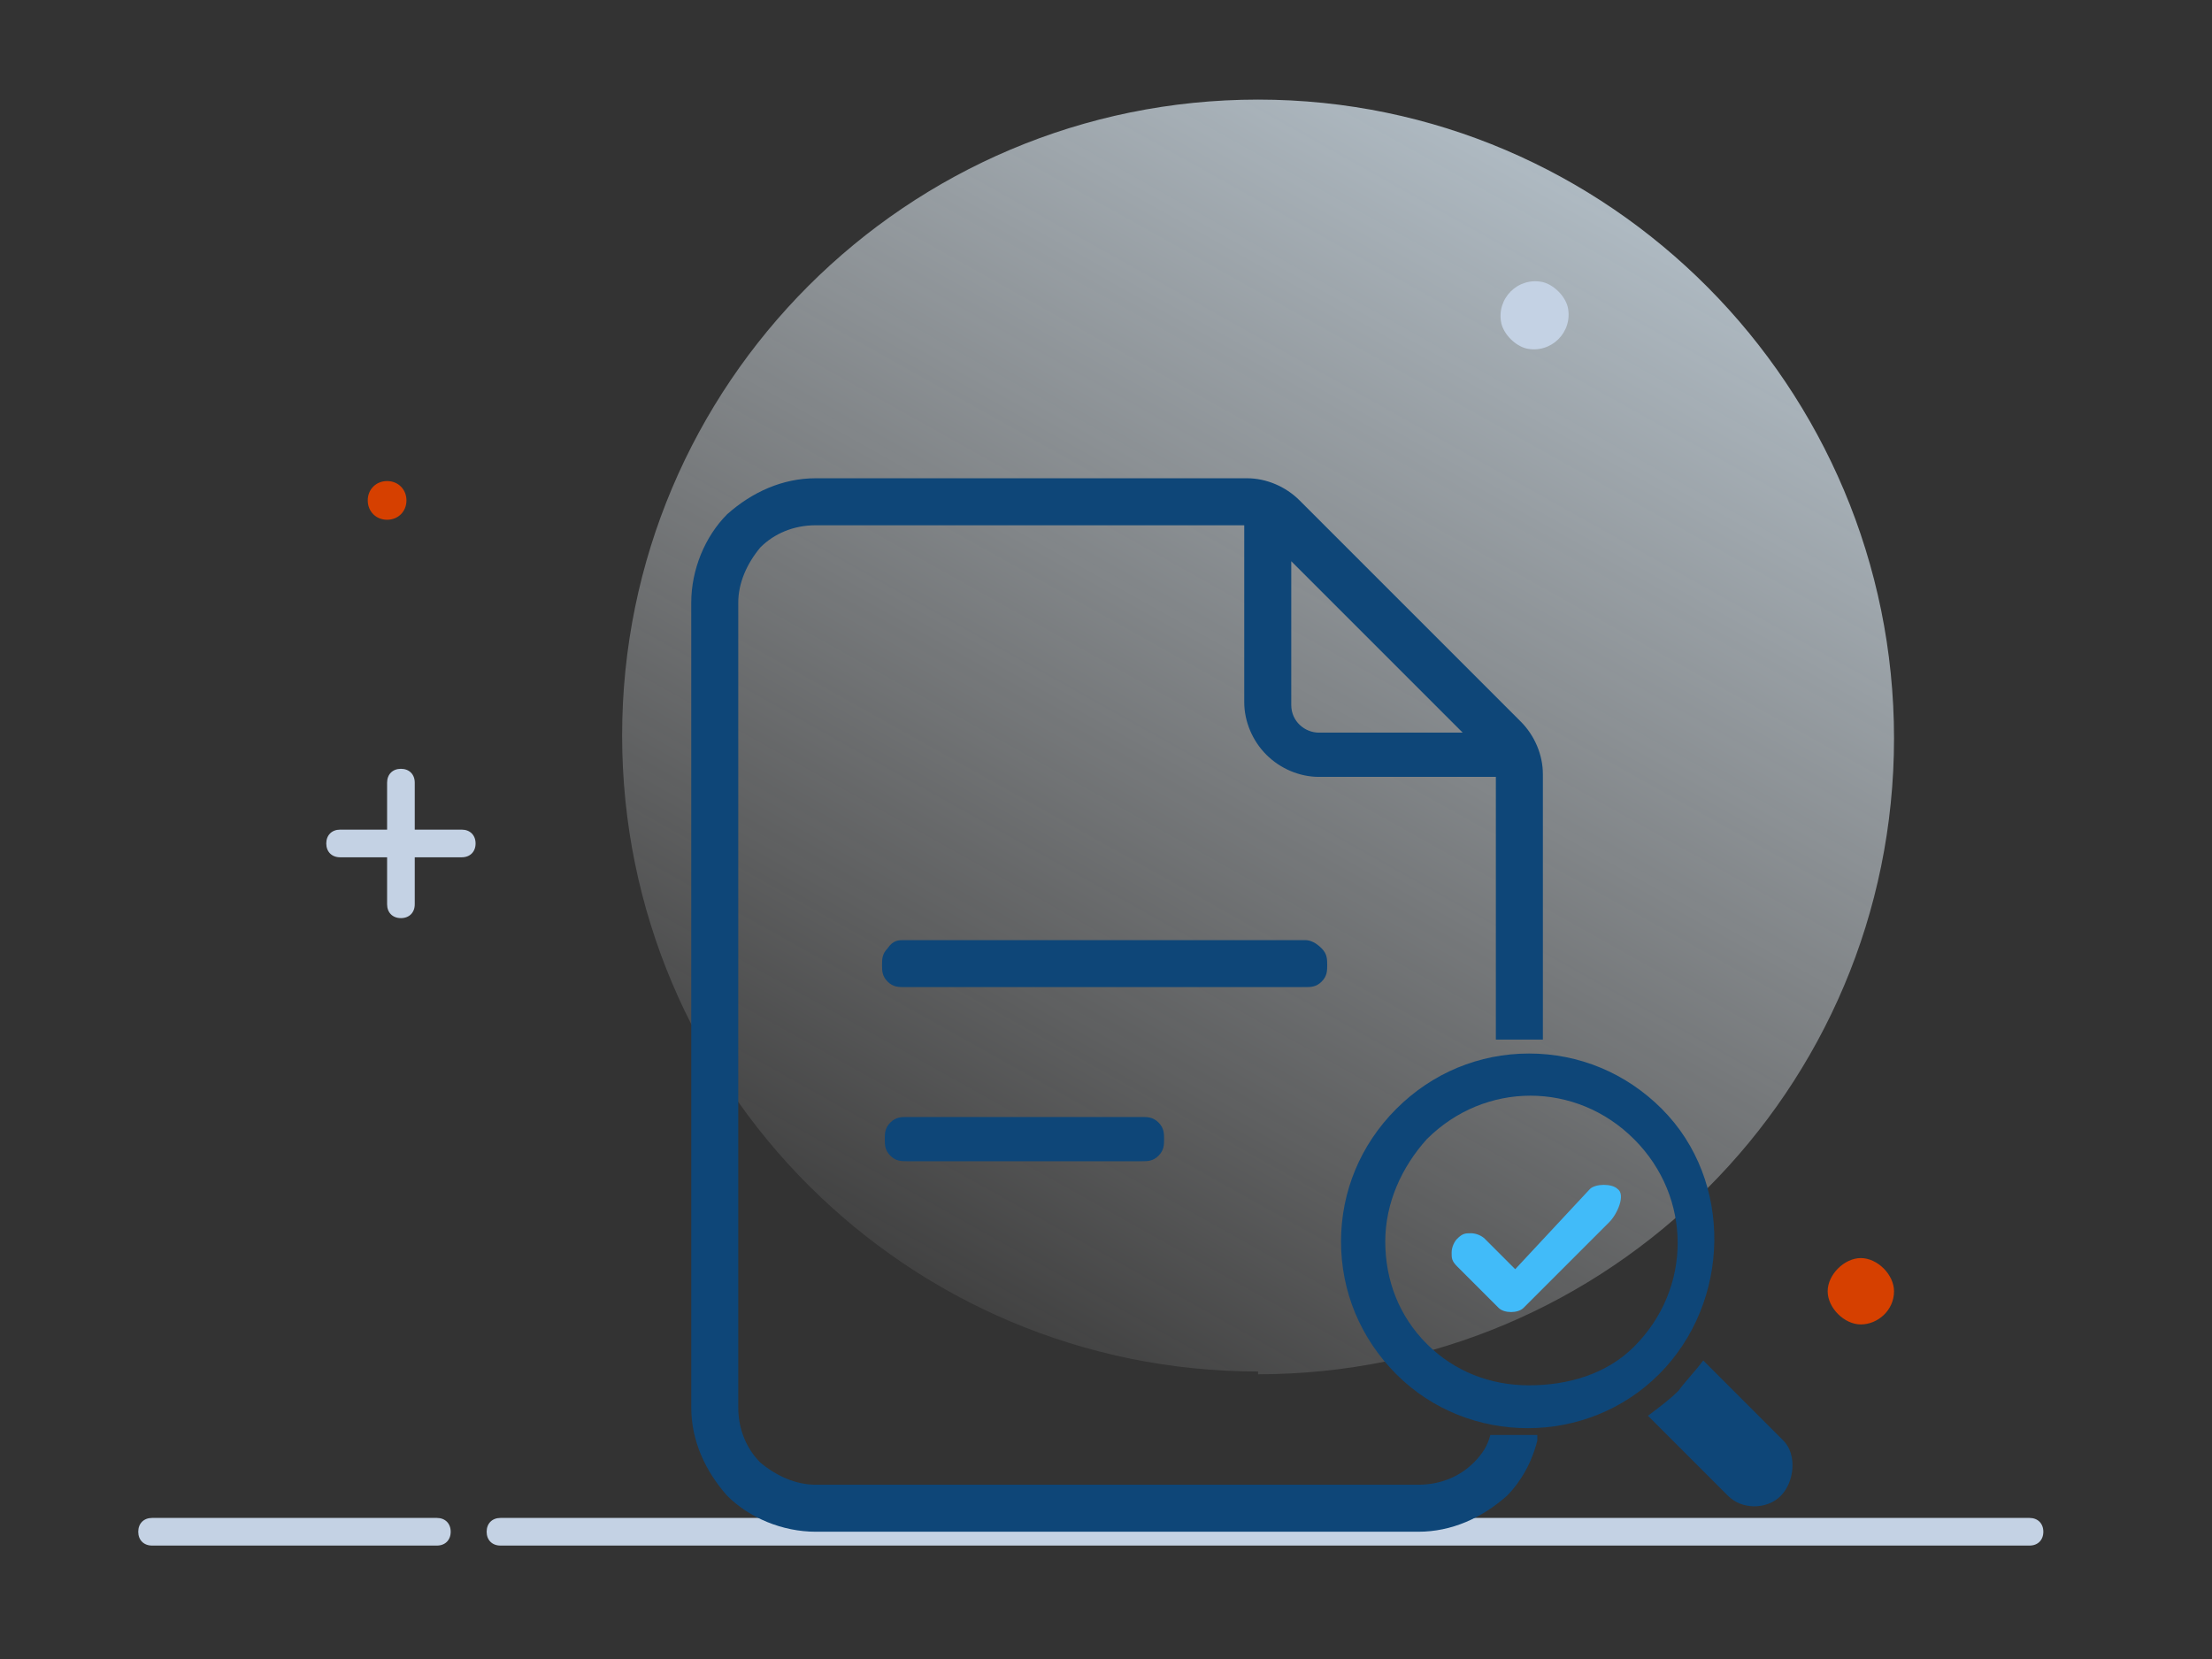 <svg width="80" height="60" viewBox="0 0 80 60" fill="none" xmlns="http://www.w3.org/2000/svg">
<rect x="0" y="0" width="80" height="60" fill="#333333" stroke="none"/>
<path d="M45.5 49.702C58.2 49.702 68.5 39.402 68.5 26.702C68.5 14.002 58.2 3.602 45.5 3.602C32.8 3.602 22.5 13.902 22.5 26.602C22.5 39.302 32.8 49.602 45.5 49.602V49.702Z" fill="url(#paint0_linear_25679_4339)"/>
<path d="M15.8 54.898H5.5C5.2 54.898 5 55.098 5 55.398C5 55.698 5.2 55.898 5.5 55.898H15.8C16.1 55.898 16.3 55.698 16.3 55.398C16.3 55.098 16.1 54.898 15.8 54.898Z" fill="#C4D2E4"/>
<path d="M73.4 54.898H18.1C17.8 54.898 17.6 55.098 17.6 55.398C17.6 55.698 17.8 55.898 18.1 55.898H73.4C73.7 55.898 73.9 55.698 73.9 55.398C73.9 55.098 73.7 54.898 73.4 54.898Z" fill="#C4D2E4"/>
<path d="M68.5 46.7C68.5 47.4 67.9 47.9 67.3 47.9C66.7 47.9 66.1 47.3 66.1 46.7C66.1 46.1 66.7 45.5 67.3 45.5C67.9 45.5 68.5 46.1 68.5 46.7Z" fill="#D64000"/>
<path d="M56.7 11.103C56.9 12.003 56.1 12.803 55.2 12.603C54.8 12.503 54.4 12.103 54.3 11.703C54.1 10.803 54.9 10.003 55.8 10.203C56.2 10.303 56.6 10.703 56.7 11.103Z" fill="#C4D2E4"/>
<path d="M14.7 18.098C14.7 18.498 14.4 18.798 14 18.798C13.6 18.798 13.3 18.498 13.3 18.098C13.3 17.698 13.6 17.398 14 17.398C14.4 17.398 14.7 17.698 14.7 18.098Z" fill="#D64000"/>
<path d="M16.7 30.005H15V28.305C15 28.005 14.8 27.805 14.5 27.805C14.2 27.805 14 28.005 14 28.305V30.005H12.3C12 30.005 11.8 30.205 11.8 30.505C11.8 30.805 12 31.005 12.3 31.005H14V32.705C14 33.005 14.2 33.205 14.5 33.205C14.8 33.205 15 33.005 15 32.705V31.005H16.7C17 31.005 17.2 30.805 17.2 30.505C17.2 30.205 17 30.005 16.7 30.005Z" fill="#C4D2E4"/>
<path d="M53.9 51.897C53.8 52.297 53.6 52.597 53.3 52.897C52.8 53.397 52.1 53.697 51.3 53.697H29.5C28.8 53.697 28.1 53.397 27.5 52.897C27 52.397 26.7 51.697 26.7 50.897V21.797C26.7 21.097 27 20.397 27.5 19.797C28 19.297 28.7 18.997 29.5 18.997H45V25.397C45 26.097 45.3 26.797 45.8 27.297C46.3 27.797 47 28.097 47.7 28.097H54.1V37.597H55.8V27.997C55.8 27.297 55.5 26.597 55 26.097L47 18.097C46.5 17.597 45.8 17.297 45.1 17.297H29.5C28.3 17.297 27.2 17.797 26.3 18.597C25.5 19.397 25 20.597 25 21.797V50.897C25 52.097 25.5 53.197 26.3 54.097C27.1 54.897 28.3 55.397 29.5 55.397H51.3C52.5 55.397 53.6 54.897 54.5 54.097C55 53.597 55.4 52.897 55.6 52.097V51.897H54H53.9ZM46.7 25.497V20.297L52.9 26.497H47.7C47.2 26.497 46.7 26.097 46.7 25.497Z" fill="#0E4678"/>
<path d="M64.5 52.103L61.6 49.203C61.3 49.603 61 49.903 60.7 50.303C60.4 50.603 60 50.903 59.6 51.203L62.5 54.103C63 54.603 63.9 54.603 64.4 54.103C64.9 53.603 65 52.603 64.5 52.103Z" fill="#0E4678"/>
<path d="M60.1 40.102C58.8 38.802 57.1 38.102 55.3 38.102C53.5 38.102 51.8 38.802 50.5 40.102C49.2 41.402 48.5 43.102 48.5 44.902C48.5 46.702 49.2 48.402 50.5 49.702C53.1 52.302 57.4 52.302 60 49.702C62.6 47.102 62.7 42.702 60.1 40.102ZM59.1 48.702C58.1 49.702 56.7 50.102 55.3 50.102C53.9 50.102 52.6 49.602 51.6 48.602C50.6 47.602 50.1 46.302 50.1 44.902C50.1 43.502 50.7 42.202 51.6 41.202C53.7 39.102 57 39.102 59.1 41.202C61.2 43.302 61.2 46.602 59.1 48.702Z" fill="#0E4678"/>
<path d="M58.5 43C58.3 42.8 57.7 42.804 57.5 43.004L54.8 45.902L53.7 44.802C53.6 44.702 53.4 44.602 53.2 44.602C53 44.602 52.9 44.602 52.7 44.802C52.6 44.902 52.5 45.102 52.5 45.302C52.5 45.502 52.5 45.602 52.7 45.802L54.2 47.302C54.4 47.502 54.9 47.502 55.1 47.302L58.2 44.202C58.5 43.902 58.8 43.2 58.5 43Z" fill="#41BBF9"/>
<path d="M32.7 35.7H47.2C47.4 35.7 47.6 35.7 47.8 35.5C48 35.3 48 35.1 48 34.9C48 34.7 48 34.5 47.8 34.3C47.6 34.1 47.4 34 47.2 34H32.7C32.5 34 32.3 34 32.1 34.3C31.9 34.5 31.9 34.7 31.9 34.9C31.9 35.1 31.9 35.3 32.1 35.5C32.3 35.7 32.5 35.7 32.7 35.7Z" fill="#0E4678"/>
<path d="M41.9 40.598C41.7 40.398 41.5 40.398 41.3 40.398H32.8C32.6 40.398 32.4 40.398 32.2 40.598C32 40.798 32 40.998 32 41.198C32 41.398 32 41.598 32.2 41.798C32.4 41.998 32.6 41.998 32.8 41.998H41.3C41.5 41.998 41.7 41.998 41.9 41.798C42.1 41.598 42.1 41.398 42.1 41.198C42.1 40.998 42.1 40.798 41.9 40.598Z" fill="#0E4678"/>
<defs>
<linearGradient id="paint0_linear_25679_4339" x1="67.5" y1="-12.598" x2="16.3" y2="78.902" gradientUnits="userSpaceOnUse">
<stop stop-color="#D7EEFF"/>
<stop offset="0.7" stop-color="white" stop-opacity="0"/>
</linearGradient>
</defs>
</svg>
